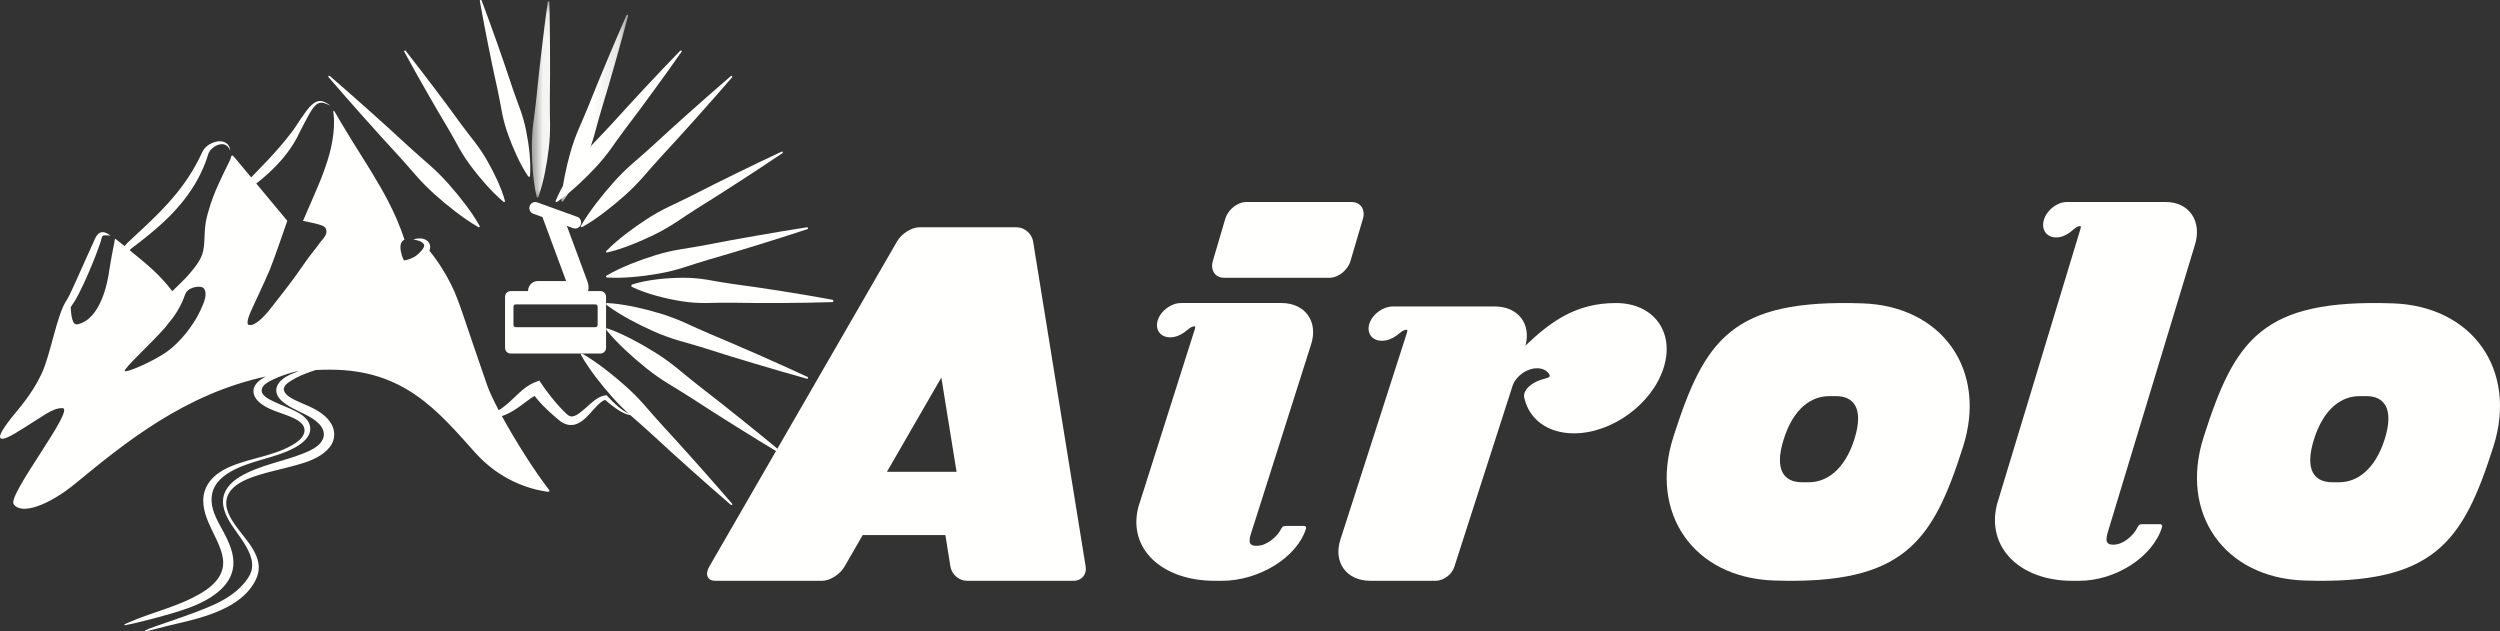 <?xml version="1.0" encoding="UTF-8"?>
<svg width="99px" height="25px" viewBox="0 0 99 25" version="1.1" xmlns="http://www.w3.org/2000/svg" xmlns:xlink="http://www.w3.org/1999/xlink">
    <rect x="0" y="0" width="99" height="25" fill="#333333" stroke="none"/>
    <!-- Generator: Sketch 53 (72520) - https://sketchapp.com -->
    <title>airolo_logo_BIANCO</title>
    <desc>Created with Sketch.</desc>
    <defs>
        <polygon id="path-1" points="0.06 0.05 3.874 0.05 3.874 7.987 0.06 7.987"></polygon>
    </defs>
    <g id="Nuova-Proposta" stroke="none" stroke-width="1" fill="none" fill-rule="evenodd">
        <g id="Listing" transform="translate(-1073, -2756)">
            <g id="Footer" transform="translate(0, 2552)">
                <g id="col4" transform="translate(1031, 80)">
                    <g id="airolo_logo_BIANCO" transform="translate(42, 124)">
                        <path d="M53.525,8 L49.357,8 C49.003,8 48.628,8.299 48.52,8.667 L48.029,10.333 C47.921,10.702 48.121,11 48.475,11 L52.643,11 C52.997,11 53.372,10.702 53.48,10.333 L53.971,8.667 C54.079,8.299 53.88,8 53.525,8" id="Fill-1" fill="#FFFFFE"></path>
                        <path d="M63.99,12 C62.383,12 61.383,12.76 60.409,13.685 C60.641,12.822 60.113,12.136 59.194,12.136 L55.447,12.136 C55.318,12.136 55.206,12.136 55.161,12.136 C54.766,12.136 54.349,12.44 54.228,12.815 C54.107,13.19 54.329,13.494 54.724,13.494 C54.921,13.494 55.124,13.418 55.293,13.295 C55.462,13.172 55.554,13.059 55.706,13.059 C55.75,13.059 55.728,13.127 55.713,13.175 C55.72,13.152 55.742,13.084 55.771,12.994 C55.771,12.994 55.727,13.14 55.656,13.36 L53.079,21.37 C52.789,22.27 53.322,23 54.269,23 L56.842,23 C57.158,23 57.492,22.757 57.588,22.457 L59.911,15.238 C60.06,14.871 60.475,14.583 60.869,14.583 C61.09,14.583 61.259,14.674 61.35,14.818 C61.385,14.873 61.378,14.924 61.307,14.952 C61.232,14.982 61.14,15.006 61.052,15.031 C60.761,15.115 60.448,15.321 60.37,15.563 C60.343,15.646 60.347,15.724 60.373,15.795 C60.569,16.608 61.292,17.16 62.33,17.16 C63.829,17.16 65.417,16.005 65.875,14.58 C66.334,13.155 65.49,12 63.99,12" id="Fill-2" fill="#FFFFFE"></path>
                        <path d="M50.747,12 L47.051,12 C46.924,12 46.813,12 46.769,12 C46.38,12 45.968,12.304 45.848,12.679 C45.729,13.054 45.948,13.358 46.338,13.358 C46.533,13.358 46.733,13.282 46.9,13.159 C47.067,13.036 47.158,12.923 47.307,12.923 C47.338,12.923 47.336,12.959 47.326,12.996 C47.323,13.009 47.32,13.02 47.317,13.028 C47.316,13.032 47.315,13.035 47.314,13.039 L47.311,13.047 L45.141,19.882 C45.133,19.903 45.125,19.924 45.118,19.946 C45.106,19.982 45.096,20.017 45.087,20.052 L45.085,20.058 C45.08,20.073 45.076,20.088 45.073,20.103 C44.667,21.716 45.991,23 48.113,23 C48.153,23 48.33,23 48.382,23 C49.863,23 51.356,22.076 51.718,20.936 C51.737,20.876 51.702,20.827 51.639,20.827 L50.925,20.827 C50.657,20.827 50.835,21.03 50.312,21.416 C50.146,21.539 49.945,21.615 49.75,21.615 C49.361,21.615 49.48,21.311 49.599,20.936 C49.606,20.914 49.63,20.841 49.651,20.773 L49.657,20.762 L51.922,13.63 C52.208,12.73 51.682,12 50.747,12" id="Fill-3" fill="#FFFFFE"></path>
                        <path d="M85.54,20.757 L84.837,20.757 C84.573,20.757 84.748,20.967 84.233,21.365 C84.069,21.492 83.871,21.57 83.68,21.57 C83.296,21.57 83.413,21.256 83.531,20.869 C83.537,20.847 86.923,9.682 86.923,9.682 C87.205,8.753 86.687,8 85.766,8 L82.125,8 C82,8 81.891,8 81.847,8 C81.463,8 81.058,8.314 80.94,8.701 C80.823,9.088 81.039,9.402 81.423,9.402 C81.614,9.402 81.812,9.323 81.976,9.197 C82.14,9.07 82.23,8.953 82.377,8.953 C82.408,8.953 82.405,8.989 82.396,9.028 C82.393,9.041 82.389,9.053 82.387,9.061 C82.386,9.065 82.385,9.069 82.384,9.073 L82.381,9.081 L79.083,19.963 C79.079,19.978 79.075,19.993 79.072,20.009 C78.671,21.675 79.976,23 82.066,23 C82.106,23 82.28,23 82.332,23 C83.79,23 85.261,22.046 85.618,20.869 C85.636,20.807 85.602,20.757 85.54,20.757" id="Fill-4" fill="#FFFFFE"></path>
                        <path d="M35.123,18.682 L37.277,14.951 L37.88,18.682 L35.123,18.682 Z M40.911,9.56 C40.861,9.251 40.568,9 40.257,9 L36.41,9 C36.099,9 35.701,9.251 35.523,9.56 L28.086,22.44 C27.908,22.749 28.015,23 28.327,23 L32.554,23 C32.865,23 33.262,22.749 33.441,22.44 L34.163,21.189 L37.437,21.189 L37.638,22.44 C37.689,22.749 37.981,23 38.293,23 L42.52,23 C42.831,23 43.043,22.749 42.993,22.44 L40.911,9.56 L40.911,9.56 Z" id="Fill-5" fill="#FFFFFE"></path>
                        <path d="M73.434,17.392 C73.05,18.606 72.331,19.097 71.635,19.097 L71.356,19.097 C70.66,19.097 70.245,18.626 70.636,17.392 C71.026,16.158 71.738,15.687 72.434,15.687 L72.713,15.687 C73.409,15.687 73.817,16.178 73.434,17.392 Z M73.754,12.013 C68.578,11.838 67.502,13.432 66.264,17.307 C65.295,20.337 67.078,22.881 70.246,22.988 C75.423,23.163 76.539,21.442 77.736,17.694 C78.705,14.663 76.922,12.12 73.754,12.013 L73.754,12.013 Z" id="Fill-6" fill="#FFFFFE"></path>
                        <path d="M94.434,17.392 C94.05,18.606 93.331,19.097 92.635,19.097 L92.356,19.097 C91.66,19.097 91.245,18.626 91.636,17.392 C92.026,16.158 92.738,15.687 93.434,15.687 L93.713,15.687 C94.409,15.687 94.817,16.178 94.434,17.392 Z M94.754,12.013 C89.577,11.838 88.502,13.432 87.264,17.307 C86.295,20.337 88.078,22.881 91.246,22.988 C96.423,23.163 97.539,21.442 98.736,17.694 C99.705,14.663 97.922,12.12 94.754,12.013 L94.754,12.013 Z" id="Fill-7" fill="#FFFFFE"></path>
                        <path d="M8.043,12.05 C7.969,12.232 7.886,12.409 7.787,12.58 C7.591,12.918 7.172,13.528 6.605,13.931 C6.084,14.301 5.028,14.763 4.942,14.695 C4.857,14.627 6.031,13.559 6.543,12.965 L6.553,12.953 L6.562,12.944 L6.564,12.94 L6.569,12.935 L6.587,12.91 L6.624,12.862 L6.698,12.766 C6.748,12.703 6.799,12.64 6.851,12.578 L6.857,12.57 C6.857,12.571 6.857,12.572 6.856,12.572 L6.858,12.57 C6.963,12.421 7.062,12.262 7.145,12.099 C7.191,12.009 7.233,11.917 7.271,11.824 C7.302,11.747 7.321,11.662 7.366,11.59 C7.444,11.464 7.59,11.395 7.739,11.367 C7.856,11.345 8.022,11.339 8.094,11.447 C8.107,11.469 8.115,11.491 8.122,11.515 C8.121,11.514 8.121,11.514 8.121,11.513 C8.121,11.514 8.122,11.515 8.122,11.517 C8.124,11.522 8.124,11.524 8.125,11.526 C8.126,11.529 8.126,11.532 8.127,11.534 C8.126,11.529 8.124,11.523 8.122,11.518 C8.122,11.517 8.122,11.517 8.122,11.517 C8.122,11.516 8.122,11.516 8.122,11.515 C8.171,11.695 8.111,11.882 8.043,12.05 Z M24.958,16.391 C24.863,16.369 24.778,16.32 24.697,16.267 C24.616,16.213 24.539,16.153 24.465,16.09 C24.391,16.026 24.32,15.96 24.251,15.892 C24.182,15.824 24.114,15.753 24.051,15.683 L24.022,15.651 L23.97,15.657 C23.875,15.668 23.791,15.703 23.716,15.743 C23.641,15.783 23.575,15.83 23.512,15.878 C23.387,15.975 23.277,16.08 23.166,16.178 C23.056,16.275 22.945,16.367 22.834,16.43 C22.779,16.462 22.725,16.483 22.678,16.489 C22.632,16.496 22.595,16.49 22.556,16.474 C22.517,16.458 22.474,16.427 22.433,16.387 C22.381,16.338 22.329,16.288 22.278,16.236 C22.177,16.132 22.08,16.025 21.988,15.916 C21.895,15.806 21.806,15.695 21.721,15.582 C21.678,15.526 21.635,15.47 21.594,15.413 L21.534,15.329 L21.479,15.249 L21.355,15.069 L21.158,15.149 C21.037,15.198 20.929,15.262 20.834,15.331 C20.738,15.399 20.654,15.473 20.574,15.545 C20.415,15.69 20.274,15.834 20.125,15.965 C20.007,16.069 19.884,16.164 19.749,16.244 C19.538,15.845 19.373,15.493 19.284,15.236 C18.375,12.627 18.192,11.923 17.874,11.286 C17.637,10.811 17.351,10.351 17.005,9.93 C17.01,9.916 17.014,9.903 17.018,9.889 C17.029,9.85 17.036,9.808 17.034,9.763 C17.033,9.719 17.022,9.671 16.998,9.628 C16.992,9.618 16.985,9.607 16.978,9.598 C16.971,9.589 16.961,9.577 16.956,9.572 C16.951,9.567 16.941,9.556 16.933,9.549 C16.925,9.542 16.917,9.535 16.909,9.529 C16.875,9.503 16.837,9.483 16.798,9.469 C16.72,9.442 16.644,9.439 16.573,9.443 C16.502,9.447 16.434,9.461 16.367,9.478 C16.434,9.494 16.5,9.51 16.562,9.528 C16.624,9.548 16.681,9.571 16.721,9.603 C16.742,9.619 16.759,9.636 16.772,9.654 C16.775,9.659 16.778,9.663 16.781,9.668 L16.788,9.682 C16.794,9.691 16.793,9.691 16.795,9.696 C16.796,9.7 16.796,9.704 16.797,9.707 C16.802,9.735 16.792,9.771 16.771,9.812 C16.727,9.894 16.648,9.981 16.56,10.057 L16.528,10.086 L16.509,10.101 L16.495,10.113 C16.474,10.129 16.452,10.144 16.429,10.159 C16.384,10.188 16.334,10.212 16.282,10.234 C16.23,10.257 16.175,10.273 16.12,10.288 C16.092,10.296 16.064,10.302 16.038,10.306 C16.025,10.309 16.01,10.311 15.998,10.312 C15.991,10.3 15.983,10.286 15.976,10.272 C15.953,10.224 15.931,10.17 15.915,10.116 C15.88,10.006 15.856,9.891 15.857,9.779 C15.858,9.723 15.866,9.668 15.889,9.617 C15.912,9.567 15.954,9.521 16.016,9.491 L16.017,9.491 C15.926,9.209 15.819,8.931 15.7,8.657 C15.512,8.223 15.291,7.8 15.055,7.389 C14.583,6.565 14.052,5.779 13.577,4.974 C13.457,4.781 13.249,4.415 13.249,4.415 C13.207,4.359 13.19,4.386 13.203,4.472 C13.254,4.835 13.223,5.204 13.163,5.565 C13.105,5.926 13.001,6.28 12.881,6.627 C12.76,6.975 12.621,7.317 12.472,7.655 C12.325,7.993 11.999,8.748 11.999,8.748 C11.999,8.748 12.45,8.835 12.605,8.883 C12.76,8.931 12.905,8.962 12.925,9.132 C12.943,9.278 12.853,9.402 12.686,9.587 C12.531,9.816 12.274,10.103 11.996,10.512 C11.5,11.242 10.975,11.876 10.737,12.189 C10.5,12.502 10.104,12.925 9.858,12.869 C9.711,12.835 9.903,12.402 9.903,12.402 C9.938,12.299 10.47,11.195 10.688,10.671 C10.855,10.267 11.377,8.743 11.377,8.743 L11.327,8.684 C11.167,8.491 10.629,7.844 10.148,7.267 C10.219,7.212 10.289,7.157 10.358,7.1 C10.738,6.786 11.088,6.434 11.383,6.041 C11.53,5.845 11.662,5.638 11.775,5.423 C11.802,5.369 11.83,5.315 11.855,5.26 C11.879,5.205 11.908,5.152 11.936,5.1 L12.1,4.786 C12.154,4.681 12.21,4.578 12.269,4.478 C12.328,4.378 12.39,4.279 12.466,4.197 C12.505,4.156 12.547,4.12 12.595,4.097 C12.643,4.073 12.699,4.064 12.757,4.069 C12.874,4.08 12.988,4.138 13.096,4.196 C13.049,4.157 12.999,4.12 12.945,4.088 C12.892,4.056 12.834,4.027 12.768,4.011 C12.703,3.995 12.627,3.996 12.56,4.018 C12.492,4.04 12.435,4.079 12.384,4.119 C12.282,4.203 12.205,4.3 12.129,4.397 C12.056,4.494 11.987,4.593 11.919,4.693 L11.722,4.992 C11.689,5.043 11.658,5.092 11.621,5.14 L11.515,5.28 C11.372,5.466 11.223,5.647 11.07,5.825 C10.766,6.181 10.437,6.519 10.104,6.862 C10.052,6.916 9.999,6.971 9.947,7.025 C9.666,6.688 9.431,6.405 9.344,6.301 C9.131,6.045 9.193,6.164 9.1,6.357 C9.035,6.494 8.644,7.265 8.463,7.738 C8.373,7.974 8.292,8.214 8.226,8.459 C8.194,8.581 8.163,8.703 8.143,8.832 C8.124,8.958 8.114,9.085 8.107,9.21 C8.093,9.459 8.096,9.707 8.045,9.943 C7.959,10.347 7.621,10.69 7.47,10.881 C7.389,10.985 6.822,11.532 6.822,11.532 C6.593,11.226 6.33,10.944 6.049,10.681 C5.845,10.49 5.459,10.171 5.136,9.908 C5.146,9.895 5.157,9.883 5.169,9.871 C5.193,9.848 5.217,9.827 5.245,9.806 L5.34,9.734 C5.405,9.685 5.47,9.637 5.533,9.587 C6.044,9.192 6.542,8.769 6.977,8.285 C7.413,7.804 7.781,7.261 8.036,6.675 C8.1,6.529 8.157,6.381 8.206,6.23 L8.242,6.117 L8.249,6.094 C8.252,6.087 8.254,6.08 8.257,6.073 C8.263,6.059 8.269,6.045 8.277,6.031 C8.306,5.975 8.35,5.921 8.402,5.875 C8.506,5.782 8.647,5.711 8.791,5.709 C8.862,5.709 8.934,5.731 8.99,5.779 C9.049,5.826 9.088,5.895 9.117,5.967 C9.111,5.89 9.089,5.81 9.037,5.741 C8.985,5.672 8.898,5.622 8.805,5.604 C8.711,5.585 8.615,5.595 8.526,5.618 C8.437,5.641 8.353,5.679 8.275,5.729 C8.199,5.778 8.129,5.84 8.073,5.916 C8.059,5.935 8.045,5.955 8.034,5.976 C8.027,5.986 8.022,5.997 8.017,6.008 L8.003,6.038 L7.953,6.143 C7.888,6.28 7.817,6.417 7.743,6.55 C7.447,7.086 7.079,7.58 6.663,8.041 C6.247,8.503 5.784,8.932 5.316,9.366 L5.141,9.529 L5.052,9.612 C5.019,9.643 4.987,9.679 4.958,9.716 C4.951,9.726 4.944,9.737 4.937,9.747 C4.739,9.589 4.597,9.476 4.59,9.471 C4.571,9.455 4.554,9.46 4.549,9.487 C4.513,9.667 4.374,10.377 4.323,10.736 C4.264,11.15 3.998,12.641 3.07,12.843 C2.858,12.888 2.82,12.493 2.798,12.174 C2.803,12.165 2.807,12.156 2.812,12.147 C2.829,12.119 2.846,12.092 2.863,12.065 C2.88,12.04 2.899,12.012 2.92,11.983 C2.965,11.917 2.998,11.857 3.033,11.795 C3.066,11.734 3.1,11.673 3.131,11.611 C3.193,11.488 3.254,11.365 3.311,11.241 C3.369,11.117 3.425,10.993 3.48,10.868 C3.535,10.743 3.588,10.617 3.639,10.491 C3.743,10.239 3.842,9.986 3.932,9.728 C3.955,9.664 3.977,9.599 3.998,9.532 C4.004,9.501 4.011,9.471 4.019,9.444 C4.027,9.416 4.035,9.391 4.044,9.373 C4.054,9.355 4.061,9.346 4.079,9.335 C4.097,9.325 4.127,9.32 4.16,9.319 C4.227,9.317 4.301,9.326 4.376,9.332 C4.318,9.287 4.257,9.247 4.183,9.217 C4.145,9.203 4.102,9.191 4.049,9.193 C3.995,9.194 3.937,9.223 3.9,9.256 C3.825,9.324 3.793,9.393 3.759,9.457 C3.733,9.518 3.706,9.58 3.678,9.641 L3.344,10.381 L3.012,11.122 C2.955,11.245 2.901,11.369 2.843,11.49 L2.758,11.671 C2.729,11.73 2.698,11.79 2.668,11.84 L2.635,11.893 C2.242,12.482 2.012,14.027 1.642,14.811 C1.254,15.633 0.721,16.205 0.446,16.554 C-0.425,17.658 0.172,17.419 0.618,17.148 C1.772,16.448 2.053,16.161 2.47,16.161 C3.015,16.161 0.293,19.594 0.54,19.962 C0.842,20.413 1.945,20.002 2.977,19.154 C4.956,17.525 7.313,15.605 10.528,14.909 C10.484,14.932 10.44,14.957 10.397,14.984 C10.223,15.094 10.055,15.249 10.038,15.454 C10.02,15.667 10.163,15.854 10.332,15.983 C10.685,16.254 11.15,16.345 11.555,16.525 C11.701,16.589 11.851,16.668 11.956,16.785 C12.067,16.909 12.089,17.063 12.02,17.211 C11.936,17.395 11.751,17.522 11.574,17.625 C11.363,17.748 11.134,17.844 10.9,17.924 C10.418,18.09 9.913,18.191 9.431,18.358 C9.017,18.501 8.6,18.698 8.329,19.034 C8.19,19.206 8.097,19.409 8.064,19.622 C8.027,19.859 8.06,20.102 8.126,20.332 C8.253,20.777 8.506,21.179 8.679,21.608 C8.767,21.827 8.84,22.058 8.838,22.294 C8.836,22.514 8.762,22.728 8.631,22.912 C8.386,23.257 7.995,23.487 7.61,23.68 C7.156,23.908 6.671,24.072 6.188,24.238 C5.938,24.324 5.689,24.41 5.443,24.506 C5.324,24.553 5.206,24.604 5.088,24.653 C5.038,24.674 4.986,24.694 4.94,24.722 C4.892,24.751 4.931,24.761 4.959,24.758 C5.17,24.729 6.648,24.373 7.46,24.078 C8.244,23.793 9.166,23.267 9.239,22.402 C9.278,21.938 9.077,21.488 8.859,21.081 C8.651,20.691 8.398,20.291 8.378,19.844 C8.368,19.633 8.414,19.421 8.523,19.235 C8.631,19.049 8.797,18.897 8.98,18.773 C9.377,18.505 9.855,18.354 10.319,18.217 C10.784,18.079 11.261,17.954 11.683,17.721 C11.996,17.548 12.343,17.269 12.279,16.893 C12.218,16.535 11.838,16.343 11.522,16.197 C11.29,16.091 11.049,16.002 10.819,15.892 C10.711,15.84 10.604,15.785 10.511,15.711 C10.436,15.652 10.363,15.574 10.363,15.474 C10.363,15.34 10.452,15.245 10.53,15.19 C10.627,15.12 10.733,15.064 10.843,15.014 C11.075,14.907 11.318,14.823 11.564,14.751 C11.618,14.736 11.673,14.723 11.728,14.713 C11.765,14.709 11.802,14.705 11.839,14.701 C11.826,14.705 11.812,14.709 11.799,14.713 C11.579,14.788 11.357,14.876 11.179,15.022 C11.021,15.151 10.905,15.346 10.949,15.546 C10.992,15.742 11.156,15.89 11.322,16.005 C11.692,16.262 12.146,16.39 12.501,16.665 C12.664,16.791 12.808,16.962 12.824,17.165 C12.84,17.368 12.711,17.553 12.547,17.677 C12.36,17.818 12.135,17.909 11.913,17.994 C11.669,18.087 11.417,18.164 11.165,18.239 C10.685,18.382 10.199,18.521 9.753,18.741 C9.39,18.92 9.026,19.17 8.886,19.545 C8.727,19.975 8.934,20.428 9.176,20.793 C9.425,21.17 9.728,21.524 9.894,21.944 C9.979,22.16 10.021,22.401 9.949,22.626 C9.883,22.834 9.745,23.013 9.595,23.176 C9.296,23.503 8.904,23.745 8.493,23.936 C7.602,24.349 5.973,24.834 5.762,24.959 C5.752,24.965 5.711,24.992 5.741,24.999 C5.789,25.012 6.489,24.818 6.707,24.768 C7.11,24.674 7.513,24.583 7.909,24.466 C8.678,24.238 9.473,23.9 9.945,23.263 C10.077,23.085 10.182,22.886 10.226,22.673 C10.274,22.443 10.235,22.212 10.143,21.997 C9.965,21.58 9.64,21.238 9.371,20.872 C9.118,20.527 8.848,20.087 9.006,19.658 C9.145,19.283 9.542,19.066 9.916,18.924 C10.388,18.746 10.886,18.636 11.376,18.512 C11.825,18.397 12.295,18.283 12.684,18.035 C12.866,17.918 13.032,17.771 13.135,17.588 C13.245,17.392 13.262,17.167 13.195,16.956 C13.071,16.57 12.707,16.319 12.341,16.139 C12.132,16.036 11.913,15.956 11.704,15.854 C11.54,15.773 11.324,15.663 11.255,15.491 C11.174,15.288 11.424,15.139 11.578,15.045 C11.794,14.915 12.033,14.818 12.272,14.731 C12.348,14.704 12.425,14.678 12.502,14.652 C12.691,14.644 12.881,14.639 13.075,14.639 C16.001,14.639 17.331,16.266 18.82,17.927 C19.771,18.988 20.9,19.36 21.662,19.471 C21.74,19.482 21.788,19.457 21.749,19.407 C21.159,18.644 20.408,17.455 19.874,16.477 C20.048,16.419 20.212,16.336 20.362,16.242 C20.552,16.124 20.721,15.99 20.884,15.87 C20.98,15.798 21.075,15.732 21.169,15.678 C21.171,15.679 21.172,15.682 21.174,15.684 C21.222,15.745 21.27,15.806 21.321,15.864 C21.422,15.981 21.529,16.092 21.641,16.198 C21.752,16.305 21.866,16.408 21.984,16.509 C22.042,16.559 22.101,16.609 22.162,16.658 C22.234,16.715 22.32,16.77 22.427,16.803 C22.532,16.837 22.657,16.839 22.761,16.812 C22.865,16.785 22.95,16.738 23.023,16.688 C23.096,16.638 23.158,16.584 23.215,16.528 C23.272,16.473 23.324,16.417 23.375,16.361 C23.477,16.249 23.572,16.138 23.673,16.038 C23.762,15.951 23.858,15.87 23.961,15.833 C24.023,15.888 24.084,15.941 24.148,15.992 C24.226,16.055 24.307,16.116 24.39,16.174 C24.473,16.232 24.56,16.286 24.652,16.333 C24.744,16.38 24.842,16.423 24.949,16.435 C24.949,16.435 24.993,16.441 24.999,16.419 C25.006,16.396 24.958,16.391 24.958,16.391 L24.958,16.391 Z" id="Fill-8" fill="#FFFFFE"></path>
                        <path d="M28.986,19.993 C29.002,19.982 29.005,19.962 28.993,19.948 C28.54,19.418 28.077,18.898 27.615,18.376 L26.917,17.598 L26.211,16.825 C25.975,16.569 25.749,16.304 25.519,16.042 C25.289,15.78 25.043,15.531 24.78,15.297 C24.517,15.062 24.245,14.835 23.96,14.617 C23.675,14.4 23.381,14.191 23.057,14.005 C23.046,13.999 23.033,13.998 23.02,14.003 C23.002,14.012 22.995,14.032 23.004,14.048 C23.175,14.358 23.375,14.644 23.585,14.922 C23.795,15.2 24.017,15.468 24.249,15.728 C24.48,15.989 24.729,16.235 24.993,16.469 C25.259,16.702 25.527,16.932 25.786,17.171 L26.563,17.885 L27.349,18.592 C27.876,19.061 28.403,19.53 28.939,19.991 C28.952,20.002 28.972,20.003 28.986,19.993" id="Fill-9" fill="#FFFFFE"></path>
                        <path d="M24.012,13.01 C23.997,13.023 23.996,13.047 24.009,13.063 C24.246,13.356 24.503,13.616 24.766,13.865 C25.03,14.113 25.302,14.348 25.581,14.572 C25.859,14.795 26.149,14.999 26.45,15.185 C26.752,15.37 27.055,15.551 27.352,15.744 L28.245,16.319 L29.142,16.885 C29.743,17.259 30.343,17.633 30.95,17.995 C30.965,18.004 30.983,18 30.993,17.986 C31.004,17.97 31.001,17.947 30.987,17.934 C30.437,17.475 29.88,17.027 29.324,16.579 L28.486,15.912 L27.643,15.254 C27.362,15.035 27.087,14.805 26.81,14.579 C26.532,14.354 26.244,14.146 25.944,13.959 C25.644,13.772 25.338,13.595 25.023,13.432 C24.708,13.271 24.386,13.119 24.045,13.002 C24.034,12.998 24.021,13 24.012,13.01" id="Fill-10" fill="#FFFFFE"></path>
                        <path d="M31.998,14.976 C32.004,14.957 31.996,14.934 31.979,14.926 C31.334,14.625 30.684,14.338 30.035,14.049 L29.059,13.624 L28.081,13.209 C27.754,13.071 27.431,12.921 27.108,12.774 C26.783,12.629 26.453,12.505 26.116,12.405 C25.779,12.304 25.438,12.217 25.093,12.145 C24.746,12.076 24.397,12.018 24.036,12 C24.025,12 24.013,12.006 24.006,12.018 C23.995,12.036 24,12.061 24.016,12.073 C24.317,12.299 24.629,12.485 24.945,12.659 C25.262,12.831 25.583,12.988 25.908,13.131 C26.232,13.274 26.564,13.395 26.902,13.493 C27.24,13.59 27.579,13.683 27.914,13.79 L28.921,14.107 L29.931,14.412 C30.606,14.612 31.28,14.812 31.958,14.999 C31.974,15.003 31.991,14.994 31.998,14.976" id="Fill-11" fill="#FFFFFE"></path>
                        <path d="M33,11.923 C33.002,11.897 32.99,11.874 32.972,11.871 C32.313,11.747 31.652,11.641 30.992,11.534 L30.002,11.382 L29.011,11.244 C28.68,11.199 28.351,11.137 28.021,11.08 C27.691,11.025 27.36,10.998 27.028,11 C26.696,11.002 26.363,11.021 26.03,11.061 C25.696,11.102 25.362,11.159 25.026,11.267 C25.015,11.271 25.005,11.282 25.002,11.299 C24.996,11.324 25.005,11.352 25.023,11.36 C25.349,11.518 25.677,11.626 26.006,11.717 C26.335,11.807 26.664,11.876 26.994,11.929 C27.324,11.982 27.655,12.004 27.988,11.999 C28.32,11.993 28.652,11.981 28.984,11.987 L29.979,11.999 L30.975,11.998 C31.64,11.992 32.304,11.987 32.969,11.964 C32.984,11.963 32.998,11.946 33,11.923" id="Fill-12" fill="#FFFFFE"></path>
                        <path d="M28.945,9.513 L27.943,9.703 C27.609,9.768 27.273,9.819 26.937,9.874 C26.602,9.93 26.27,10.008 25.943,10.11 C25.616,10.211 25.292,10.325 24.97,10.455 C24.649,10.587 24.33,10.731 24.018,10.915 C24.008,10.921 24.001,10.933 24,10.947 C23.999,10.968 24.013,10.987 24.032,10.988 C24.382,11.012 24.726,10.997 25.066,10.969 C25.407,10.94 25.744,10.895 26.079,10.836 C26.414,10.778 26.745,10.696 27.072,10.593 C27.398,10.489 27.724,10.38 28.052,10.285 L29.036,9.996 L30.018,9.697 C30.671,9.493 31.325,9.29 31.977,9.073 C31.992,9.068 32.002,9.051 32,9.032 C31.997,9.012 31.981,8.998 31.963,9 C31.29,9.102 30.62,9.219 29.95,9.334 L28.945,9.513" id="Fill-13" fill="#FFFFFE"></path>
                        <path d="M30.956,6.003 C30.355,6.281 29.759,6.572 29.163,6.862 L28.271,7.302 L27.383,7.752 C27.088,7.902 26.787,8.042 26.488,8.185 C26.19,8.329 25.899,8.491 25.619,8.673 C25.337,8.855 25.062,9.049 24.792,9.256 C24.523,9.465 24.259,9.684 24.011,9.937 C24.002,9.945 23.998,9.958 24.001,9.971 C24.004,9.991 24.021,10.003 24.039,9.999 C24.369,9.924 24.684,9.816 24.994,9.696 C25.303,9.576 25.606,9.441 25.904,9.296 C26.202,9.15 26.49,8.985 26.771,8.801 C27.05,8.616 27.329,8.427 27.612,8.25 L28.461,7.716 L29.305,7.173 C29.867,6.807 30.428,6.442 30.985,6.065 C30.998,6.056 31.004,6.038 30.998,6.022 C30.991,6.004 30.972,5.995 30.956,6.003" id="Fill-14" fill="#FFFFFE"></path>
                        <path d="M25.826,5.789 C25.569,6.025 25.304,6.251 25.042,6.481 C24.78,6.711 24.531,6.957 24.297,7.22 C24.062,7.483 23.835,7.756 23.617,8.04 C23.4,8.325 23.191,8.62 23.005,8.943 C22.999,8.953 22.998,8.967 23.003,8.979 C23.012,8.998 23.032,9.005 23.048,8.996 C23.358,8.825 23.644,8.625 23.922,8.415 C24.2,8.205 24.468,7.983 24.728,7.752 C24.989,7.52 25.235,7.271 25.469,7.007 C25.702,6.742 25.932,6.473 26.171,6.214 L26.884,5.437 L27.592,4.651 C28.061,4.124 28.53,3.597 28.991,3.061 C29.002,3.048 29.003,3.028 28.993,3.014 C28.982,2.998 28.962,2.995 28.948,3.007 C28.419,3.46 27.898,3.923 27.376,4.385 L26.598,5.083 L25.826,5.789" id="Fill-15" fill="#FFFFFE"></path>
                        <path d="M22.959,6.334 C22.772,6.591 22.595,6.853 22.432,7.123 C22.271,7.393 22.119,7.669 22.002,7.961 C21.998,7.971 22,7.982 22.01,7.99 C22.023,8.002 22.047,8.003 22.063,7.993 C22.356,7.789 22.616,7.569 22.865,7.343 C23.113,7.117 23.348,6.884 23.572,6.645 C23.795,6.407 23.999,6.158 24.185,5.9 C24.37,5.641 24.551,5.381 24.744,5.127 L25.319,4.362 L25.885,3.592 C26.258,3.077 26.633,2.563 26.995,2.042 C27.004,2.03 27,2.015 26.986,2.006 C26.969,1.996 26.946,1.999 26.934,2.011 C26.475,2.482 26.027,2.96 25.579,3.436 L24.912,4.155 L24.254,4.877 C24.035,5.119 23.805,5.354 23.579,5.592 C23.354,5.829 23.147,6.076 22.959,6.334" id="Fill-16" fill="#FFFFFE"></path>
                        <g id="Group-20" transform="translate(21, 0)">
                            <mask id="mask-2" fill="white">
                                <use xlink:href="#path-1"></use>
                            </mask>
                            <g id="Clip-18"></g>
                            <path d="M1.297,7.973 C1.496,7.694 1.66,7.405 1.813,7.113 C1.964,6.82 2.102,6.523 2.228,6.222 C2.355,5.922 2.461,5.615 2.547,5.303 C2.633,4.99 2.715,4.676 2.809,4.366 L3.088,3.434 L3.357,2.5 C3.532,1.876 3.709,1.252 3.873,0.624 C3.877,0.609 3.869,0.594 3.853,0.588 C3.836,0.581 3.816,0.589 3.809,0.605 C3.544,1.202 3.291,1.803 3.037,2.404 L2.662,3.306 L2.297,4.212 C2.176,4.514 2.043,4.813 1.914,5.112 C1.786,5.412 1.677,5.718 1.589,6.03 C1.5,6.342 1.424,6.657 1.361,6.977 C1.299,7.297 1.248,7.62 1.233,7.954 C1.232,7.965 1.238,7.976 1.248,7.982 C1.264,7.992 1.286,7.988 1.297,7.973" id="Fill-17" fill="#FFFFFE" mask="url(#mask-2)"></path>
                            <path d="M0.253,7.794 C0.255,7.804 0.264,7.814 0.276,7.817 C0.294,7.823 0.314,7.814 0.32,7.797 C0.434,7.48 0.512,7.162 0.578,6.842 C0.643,6.523 0.693,6.203 0.731,5.883 C0.769,5.562 0.786,5.24 0.782,4.918 C0.778,4.595 0.769,4.272 0.773,3.95 L0.782,2.983 L0.781,2.016 C0.777,1.371 0.773,0.726 0.756,0.081 C0.756,0.065 0.744,0.052 0.727,0.05 C0.709,0.048 0.692,0.06 0.689,0.077 C0.6,0.718 0.523,1.359 0.446,2 L0.336,2.962 L0.236,3.924 C0.204,4.245 0.159,4.565 0.118,4.885 C0.078,5.206 0.058,5.527 0.06,5.85 C0.061,6.172 0.075,6.495 0.104,6.819 C0.134,7.143 0.175,7.468 0.253,7.794" id="Fill-19" fill="#FFFFFE" mask="url(#mask-2)"></path>
                        </g>
                        <path d="M19.513,2.673 L19.703,3.55 C19.768,3.842 19.819,4.137 19.874,4.43 C19.93,4.724 20.008,5.014 20.11,5.3 C20.21,5.586 20.325,5.87 20.456,6.151 C20.587,6.432 20.731,6.712 20.915,6.984 C20.921,6.993 20.933,6.999 20.947,7 C20.968,7.001 20.987,6.989 20.988,6.972 C21.012,6.665 20.997,6.365 20.969,6.067 C20.94,5.769 20.895,5.474 20.836,5.181 C20.778,4.887 20.696,4.598 20.593,4.312 C20.489,4.027 20.38,3.742 20.285,3.455 L19.996,2.594 L19.697,1.735 C19.493,1.163 19.29,0.591 19.073,0.021 C19.068,0.007 19.051,-0.002 19.032,0 C19.012,0.002 18.998,0.017 19,0.033 C19.102,0.621 19.219,1.208 19.334,1.794 L19.513,2.673" id="Fill-21" fill="#FFFFFE"></path>
                        <path d="M16.862,3.575 L17.302,4.339 L17.752,5.1 C17.902,5.353 18.042,5.611 18.184,5.867 C18.328,6.123 18.491,6.372 18.673,6.613 C18.855,6.854 19.049,7.09 19.256,7.321 C19.465,7.551 19.684,7.778 19.937,7.991 C19.945,7.998 19.958,8.001 19.971,7.999 C19.991,7.996 20.003,7.982 19.999,7.967 C19.925,7.683 19.816,7.414 19.696,7.148 C19.576,6.883 19.441,6.623 19.296,6.368 C19.15,6.113 18.985,5.865 18.801,5.625 C18.616,5.385 18.427,5.147 18.25,4.904 L17.716,4.176 L17.173,3.452 C16.807,2.971 16.442,2.49 16.065,2.013 C16.056,2.002 16.038,1.997 16.022,2.002 C16.004,2.008 15.995,2.024 16.003,2.037 C16.281,2.553 16.572,3.064 16.862,3.575" id="Fill-22" fill="#FFFFFE"></path>
                        <path d="M14.385,4.624 L15.083,5.402 L15.789,6.174 C16.025,6.431 16.251,6.696 16.481,6.958 C16.711,7.22 16.957,7.468 17.22,7.703 C17.483,7.938 17.755,8.165 18.04,8.383 C18.325,8.599 18.619,8.809 18.943,8.995 C18.954,9.001 18.967,9.002 18.979,8.996 C18.998,8.988 19.005,8.968 18.996,8.952 C18.825,8.642 18.625,8.356 18.415,8.078 C18.205,7.8 17.983,7.532 17.751,7.272 C17.52,7.011 17.271,6.765 17.007,6.531 C16.742,6.298 16.473,6.068 16.214,5.829 L15.437,5.116 L14.651,4.408 C14.124,3.94 13.597,3.47 13.061,3.009 C13.048,2.998 13.028,2.997 13.014,3.007 C12.998,3.017 12.995,3.038 13.008,3.052 C13.46,3.581 13.923,4.102 14.385,4.624" id="Fill-23" fill="#FFFFFE"></path>
                        <path d="M23.578,12.053 C23.627,12.053 23.667,12.094 23.667,12.144 L23.667,12.867 C23.667,12.916 23.627,12.957 23.578,12.957 L20.422,12.957 C20.374,12.957 20.333,12.916 20.333,12.867 L20.333,12.144 C20.333,12.094 20.374,12.053 20.422,12.053 L23.578,12.053 Z M20.975,8.159 C20.932,8.283 20.995,8.42 21.118,8.464 L21.48,8.595 L22.419,11.129 L21.302,11.129 C21.085,11.129 20.91,11.307 20.91,11.527 L20.223,11.527 C20.1,11.527 20,11.628 20,11.753 L20,13.774 C20,13.899 20.1,14 20.223,14 L23.778,14 C23.9,14 24,13.899 24,13.774 L24,11.753 C24,11.628 23.9,11.527 23.778,11.527 L23.289,11.527 C23.319,11.411 23.313,11.285 23.268,11.161 L22.467,8.998 L22.437,8.941 L22.7,9.036 C22.726,9.045 22.752,9.05 22.778,9.05 C22.874,9.05 22.965,8.99 22.999,8.891 C23.044,8.767 22.98,8.63 22.857,8.586 L21.275,8.014 C21.154,7.97 21.018,8.035 20.975,8.159 L20.975,8.159 Z" id="Fill-24" fill="#FFFFFE"></path>
                    </g>
                </g>
            </g>
        </g>
    </g>
</svg>